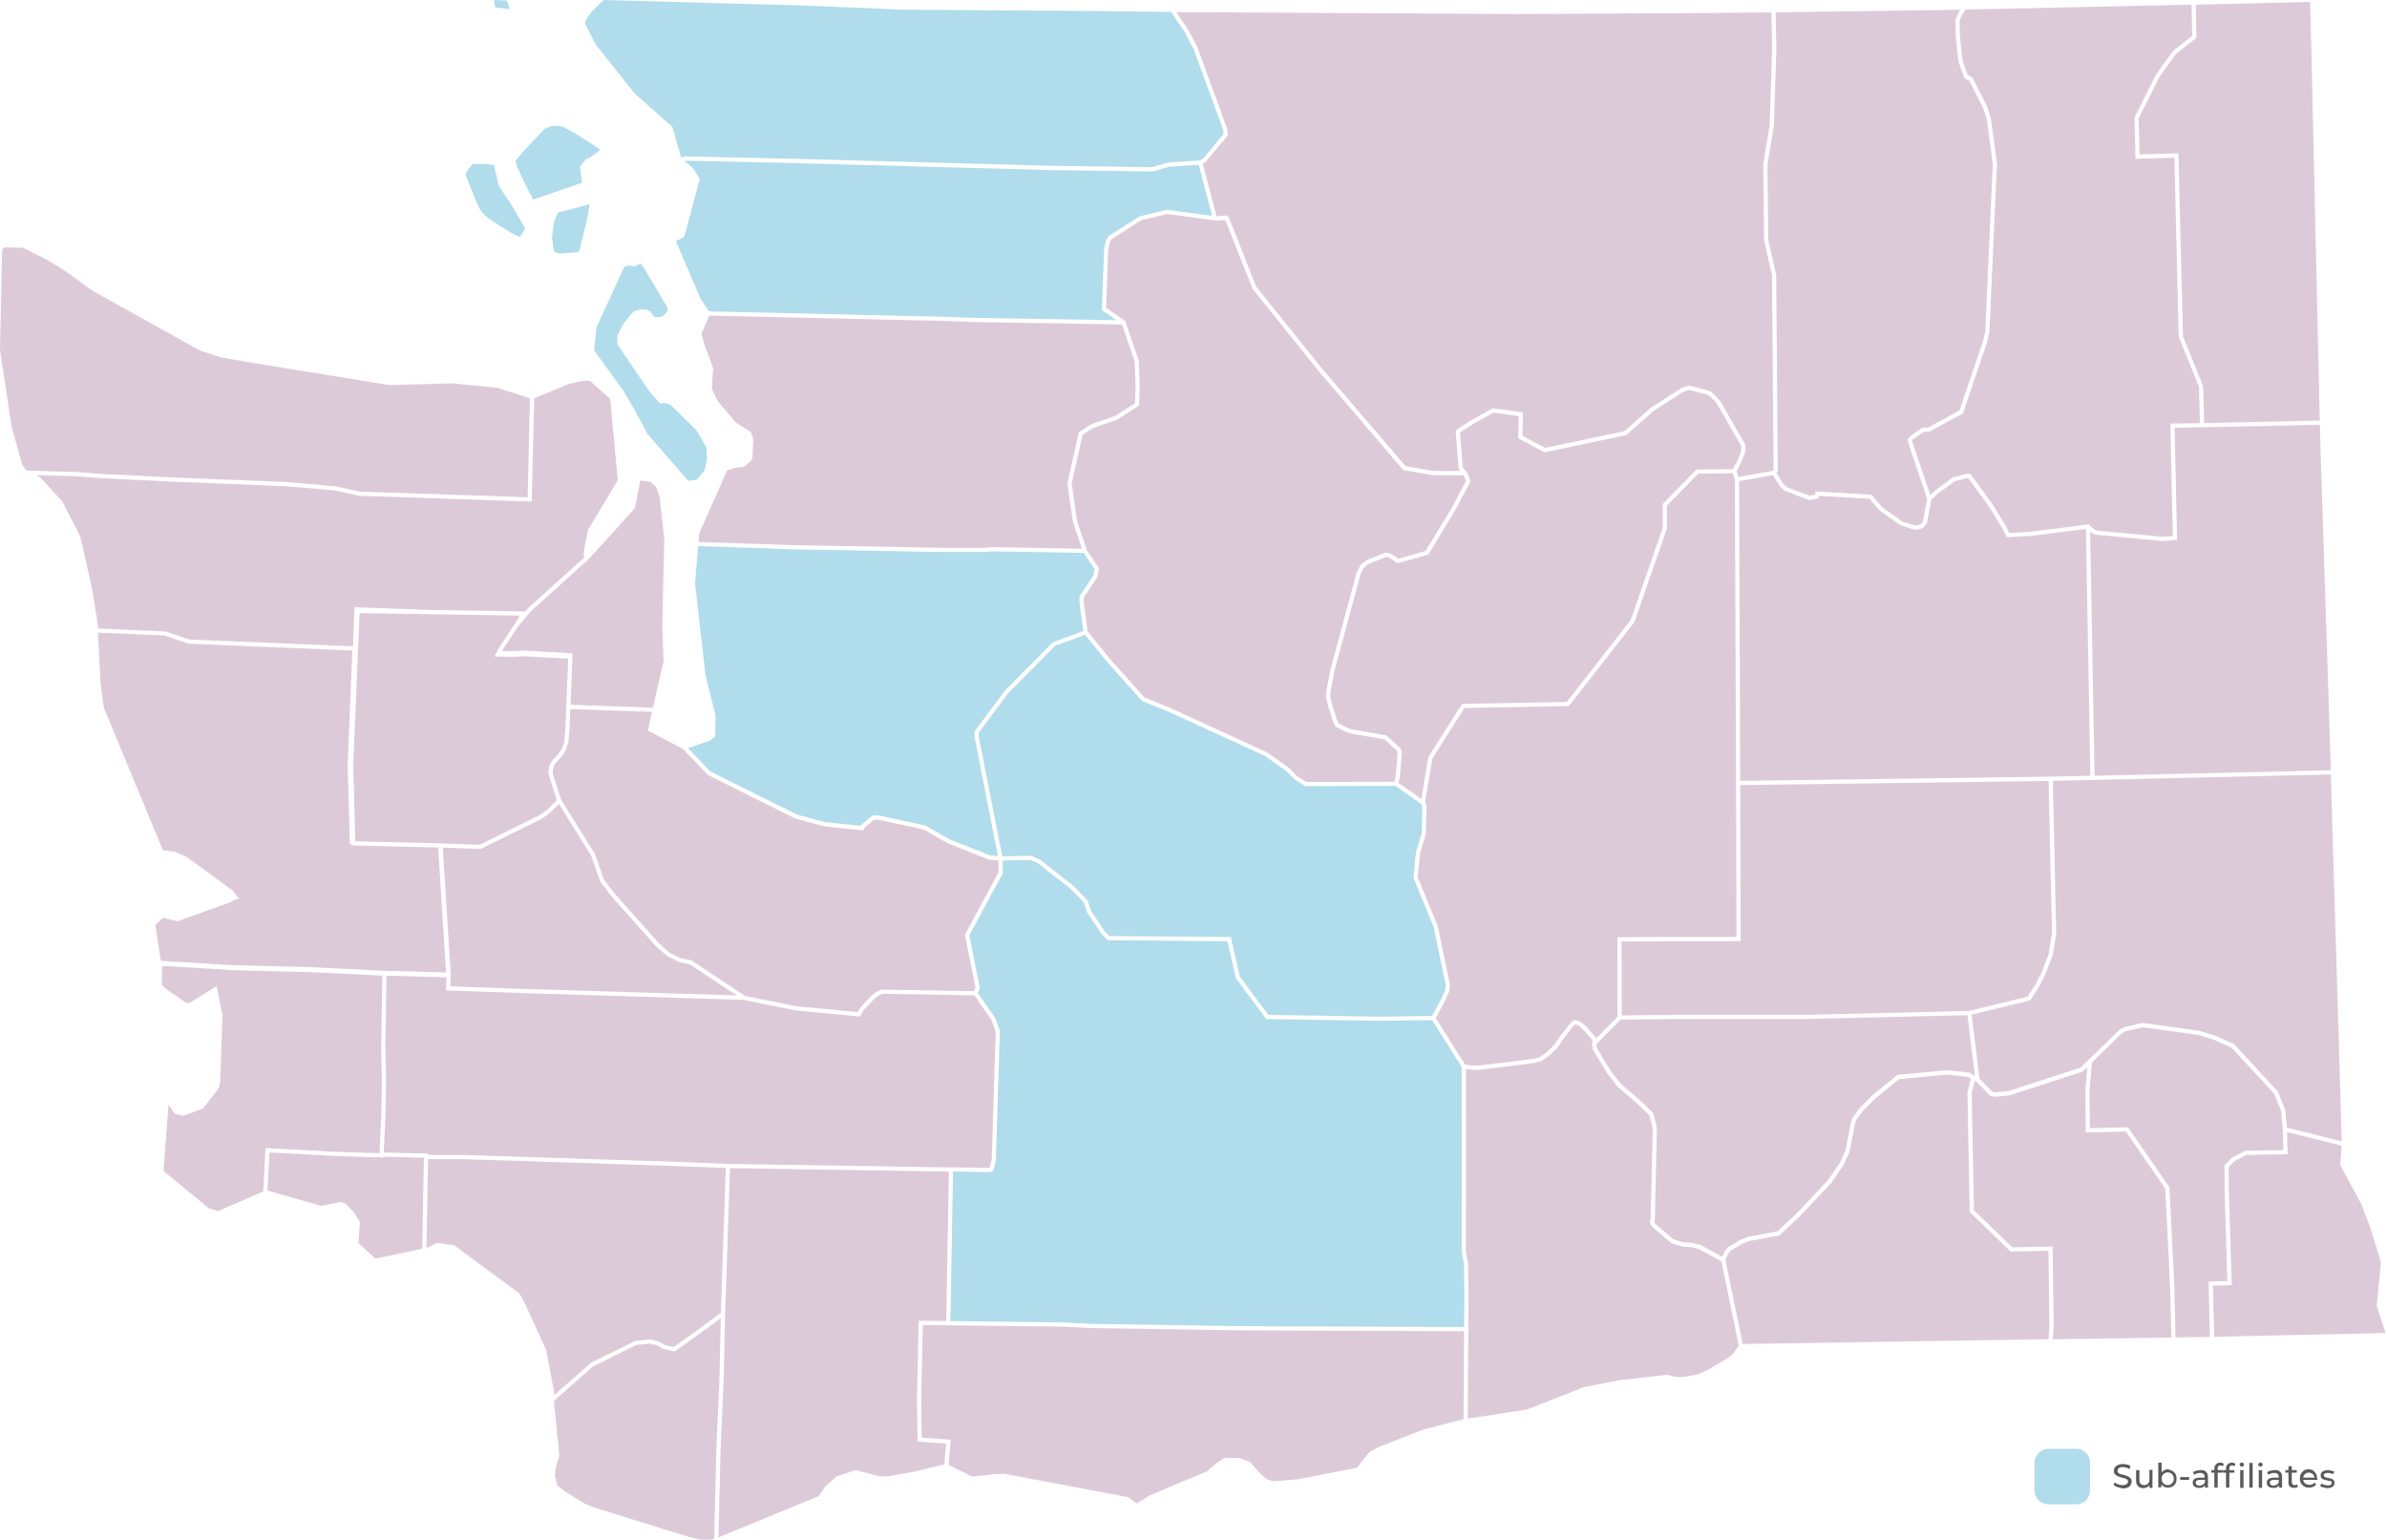 <?xml version="1.0" encoding="UTF-8"?>
<svg width="860px" height="555px" viewBox="0 0 860 555" version="1.1" xmlns="http://www.w3.org/2000/svg" xmlns:xlink="http://www.w3.org/1999/xlink">
    <!-- Generator: sketchtool 63.1 (101010) - https://sketch.com -->
    <title>8D0ACE0F-5CF2-46AC-B7BF-EFA03FF5D44C</title>
    <desc>Created with sketchtool.</desc>
    <g id="Desktop-1440px" stroke="none" stroke-width="1" fill="none" fill-rule="evenodd">
        <g id="HMG-Map" transform="translate(-1, -1)">
            <g transform="translate(1, 1)">
                <g id="Sub-affiliates" transform="translate(733, 522)">
                    <path d="M5,0 L15,0 C17.8,0 20,2.2 20,5 L20,15 C20,17.8 17.8,20 15,20 L5,20 C2.2,20 0,17.8 0,15 L0,5 C0,2.3 2.3,0 5,0 Z" id="SVGID_1_" fill="#B0DCEB"></path>
                    <path d="M29.9,13.8 C29.3,13.6 28.9,13.4 28.5,13 L28.9,12.1 C29.2,12.4 29.6,12.6 30.1,12.8 C30.6,13 31.1,13.1 31.6,13.1 C32.3,13.1 32.8,13 33.2,12.7 C33.5,12.5 33.7,12.2 33.7,11.8 C33.7,11.5 33.6,11.3 33.4,11.1 C33.2,10.9 33,10.8 32.7,10.7 C32.4,10.6 32,10.5 31.5,10.4 C30.9,10.2 30.4,10.1 30,9.9 C29.6,9.7 29.3,9.5 29,9.2 C28.7,8.9 28.6,8.5 28.6,7.9 C28.6,7.5 28.7,7 29,6.7 C29.2,6.3 29.6,6.1 30.1,5.8 C30.6,5.6 31.2,5.5 31.9,5.5 C32.4,5.5 32.9,5.6 33.4,5.7 C33.9,5.8 34.3,6 34.6,6.3 L34.2,7.3 C33.8,7.1 33.5,6.9 33.1,6.8 C32.7,6.7 32.3,6.6 31.9,6.6 C31.2,6.6 30.7,6.7 30.4,7 C30.1,7.2 29.9,7.6 29.9,8 C29.9,8.3 30,8.5 30.2,8.7 C30.4,8.9 30.6,9 30.9,9.1 C31.2,9.2 31.6,9.3 32.1,9.4 C32.7,9.6 33.2,9.7 33.6,9.9 C34,10.1 34.3,10.3 34.6,10.6 C34.9,10.9 35,11.3 35,11.9 C35,12.3 34.9,12.7 34.6,13.1 C34.4,13.5 34,13.8 33.5,14 C33,14.2 32.4,14.3 31.7,14.3 C31.1,14.1 30.5,14 29.9,13.8 Z" id="Path" fill="#5A5A5A" fill-rule="nonzero"></path>
                    <path d="M42.5,7.7 L42.5,14.1 L41.4,14.1 L41.4,13.1 C41.2,13.4 40.9,13.7 40.5,13.9 C40.1,14.1 39.7,14.2 39.3,14.2 C38.5,14.2 37.8,14 37.3,13.5 C36.8,13 36.6,12.3 36.6,11.4 L36.6,7.7 L37.8,7.7 L37.8,11.2 C37.8,11.8 37.9,12.3 38.2,12.6 C38.5,12.9 38.9,13.1 39.5,13.1 C40.1,13.1 40.6,12.9 40.9,12.5 C41.3,12.1 41.4,11.6 41.4,10.9 L41.4,7.6 L42.5,7.6 L42.5,7.7 Z" id="Path" fill="#5A5A5A" fill-rule="nonzero"></path>
                    <path d="M49.7,8 C50.2,8.3 50.6,8.7 50.8,9.1 C51.1,9.6 51.2,10.2 51.2,10.8 C51.2,11.4 51.1,12 50.8,12.5 C50.5,13 50.1,13.4 49.7,13.6 C49.2,13.9 48.7,14 48,14 C47.5,14 47.1,13.9 46.7,13.7 C46.3,13.5 46,13.2 45.7,12.9 L45.7,13.9 L44.6,13.9 L44.6,5 L45.8,5 L45.8,8.5 C46.1,8.2 46.4,7.9 46.8,7.7 C47.2,7.5 47.6,7.4 48.1,7.4 C48.7,7.6 49.2,7.7 49.7,8 Z M49.1,12.8 C49.4,12.6 49.7,12.3 49.9,12 C50.1,11.7 50.2,11.3 50.2,10.8 C50.2,10.4 50.1,10 49.9,9.6 C49.7,9.3 49.5,9 49.1,8.8 C48.7,8.6 48.4,8.5 48,8.5 C47.6,8.5 47.2,8.6 46.9,8.8 C46.6,9 46.3,9.2 46.1,9.6 C45.9,9.9 45.8,10.3 45.8,10.8 C45.8,11.2 45.9,11.6 46.1,12 C46.3,12.3 46.5,12.6 46.9,12.8 C47.3,13 47.6,13.1 48,13.1 C48.4,13.1 48.8,13 49.1,12.8 Z" id="Shape" fill="#5A5A5A" fill-rule="nonzero"></path>
                    <polygon id="Path" fill="#5A5A5A" fill-rule="nonzero" points="52.5 10.2 55.7 10.2 55.7 11.2 52.5 11.2"></polygon>
                    <path d="M61.8,8.3 C62.3,8.7 62.5,9.4 62.5,10.2 L62.5,14 L61.4,14 L61.4,13.2 C61.2,13.5 60.9,13.7 60.6,13.9 C60.2,14.1 59.8,14.1 59.3,14.1 C58.6,14.1 58,13.9 57.6,13.6 C57.2,13.3 57,12.8 57,12.2 C57,11.6 57.2,11.2 57.6,10.9 C58,10.6 58.7,10.4 59.5,10.4 L61.3,10.4 L61.3,10.2 C61.3,9.7 61.2,9.3 60.9,9.1 C60.6,8.8 60.2,8.7 59.6,8.7 C59.2,8.7 58.9,8.8 58.5,8.9 C58.1,9 57.8,9.2 57.6,9.4 L57.1,8.5 C57.4,8.2 57.8,8 58.3,7.9 C58.8,7.8 59.2,7.7 59.8,7.7 C60.7,7.6 61.4,7.8 61.8,8.3 Z M60.7,12.9 C61,12.7 61.3,12.4 61.4,12.1 L61.4,11.2 L59.6,11.2 C58.6,11.2 58.1,11.5 58.1,12.2 C58.1,12.5 58.2,12.8 58.5,13 C58.7,13.2 59.1,13.3 59.5,13.3 C60,13.2 60.4,13.1 60.7,12.9 Z" id="Shape" fill="#5A5A5A" fill-rule="nonzero"></path>
                    <path d="M66,7.1 L66,7.7 L67.8,7.7 L67.8,8.6 L66,8.6 L66,14 L64.8,14 L64.8,8.6 L63.7,8.6 L63.7,7.7 L64.8,7.7 L64.8,7.1 C64.8,6.5 65,6 65.4,5.6 C65.8,5.2 66.3,5 66.9,5 C67.2,5 67.4,5 67.6,5.1 C67.8,5.2 68,5.3 68.2,5.4 L67.9,6.3 C67.6,6.1 67.3,6 67,6 C66.3,6 66,6.4 66,7.1 Z" id="Path" fill="#5A5A5A" fill-rule="nonzero"></path>
                    <path d="M70.2,7.1 L70.2,7.7 L72,7.7 L72,8.6 L70.2,8.6 L70.2,14 L69,14 L69,8.6 L67.9,8.6 L67.9,7.7 L69,7.7 L69,7.1 C69,6.5 69.2,6 69.6,5.6 C70,5.2 70.5,5 71.1,5 C71.4,5 71.6,5 71.8,5.1 C72,5.2 72.2,5.3 72.4,5.4 L72.1,6.3 C71.8,6.1 71.5,6 71.2,6 C70.5,6 70.2,6.4 70.2,7.1 Z M74.1,6.2 C74,6.1 73.9,5.9 73.9,5.7 C73.9,5.5 74,5.3 74.1,5.2 C74.2,5.1 74.4,5 74.7,5 C75,5 75.1,5.1 75.3,5.2 C75.4,5.3 75.5,5.5 75.5,5.7 C75.5,5.9 75.4,6.1 75.3,6.2 C75.2,6.3 75,6.4 74.7,6.4 C74.4,6.4 74.3,6.4 74.1,6.2 Z M74.1,7.7 L75.3,7.7 L75.3,14.1 L74.1,14.1 L74.1,7.7 Z" id="Shape" fill="#5A5A5A" fill-rule="nonzero"></path>
                    <polygon id="Path" fill="#5A5A5A" fill-rule="nonzero" points="77.4 5.1 78.6 5.1 78.6 14 77.4 14"></polygon>
                    <path d="M80.8,6.2 C80.7,6.1 80.6,5.9 80.6,5.7 C80.6,5.5 80.7,5.3 80.8,5.2 C80.9,5.1 81.1,5 81.4,5 C81.6,5 81.8,5.1 82,5.2 C82.1,5.3 82.2,5.5 82.2,5.7 C82.2,5.9 82.1,6.1 82,6.2 C81.9,6.3 81.7,6.4 81.4,6.4 C81.1,6.4 81,6.4 80.8,6.2 Z M80.8,7.7 L82,7.7 L82,14.1 L80.8,14.1 L80.8,7.7 Z" id="Shape" fill="#5A5A5A" fill-rule="nonzero"></path>
                    <path d="M88.5,8.3 C89,8.7 89.2,9.4 89.2,10.2 L89.2,14 L88.1,14 L88.1,13.2 C87.9,13.5 87.6,13.7 87.3,13.9 C86.9,14.1 86.5,14.1 86,14.1 C85.3,14.1 84.7,13.9 84.3,13.6 C83.9,13.3 83.7,12.8 83.7,12.2 C83.7,11.6 83.9,11.2 84.3,10.9 C84.7,10.6 85.4,10.4 86.2,10.4 L88,10.4 L88,10.2 C88,9.7 87.9,9.3 87.6,9.1 C87.3,8.8 86.9,8.7 86.3,8.7 C85.9,8.7 85.6,8.8 85.2,8.9 C84.8,9 84.5,9.2 84.3,9.4 L83.8,8.5 C84.1,8.2 84.5,8 85,7.9 C85.5,7.8 85.9,7.7 86.5,7.7 C87.3,7.6 88,7.8 88.5,8.3 Z M87.3,12.9 C87.6,12.7 87.9,12.4 88,12.1 L88,11.2 L86.3,11.2 C85.3,11.2 84.8,11.5 84.8,12.2 C84.8,12.5 84.9,12.8 85.2,13 C85.4,13.2 85.8,13.3 86.2,13.3 C86.6,13.2 87,13.1 87.3,12.9 Z" id="Shape" fill="#5A5A5A" fill-rule="nonzero"></path>
                    <path d="M94.9,13.7 C94.7,13.8 94.5,14 94.3,14 C94.1,14 93.8,14.1 93.5,14.1 C92.9,14.1 92.4,13.9 92,13.6 C91.6,13.3 91.5,12.8 91.5,12.1 L91.5,8.6 L90.4,8.6 L90.4,7.7 L91.5,7.7 L91.5,6.3 L92.7,6.3 L92.7,7.7 L94.5,7.7 L94.5,8.6 L92.7,8.6 L92.7,12 C92.7,12.3 92.8,12.6 93,12.8 C93.2,13 93.4,13.1 93.7,13.1 C94.1,13.1 94.4,13 94.6,12.8 L94.9,13.7 Z" id="Path" fill="#5A5A5A" fill-rule="nonzero"></path>
                    <path d="M102,11.2 L96.8,11.2 C96.9,11.8 97.1,12.2 97.5,12.5 C97.9,12.8 98.4,13 99.1,13 C99.9,13 100.5,12.7 100.9,12.2 L101.5,12.9 C101.2,13.2 100.9,13.5 100.4,13.7 C100,13.9 99.5,14 99,14 C98.3,14 97.7,13.9 97.2,13.6 C96.7,13.3 96.3,12.9 96,12.4 C95.7,11.9 95.6,11.3 95.6,10.7 C95.6,10.1 95.7,9.5 96,9 C96.3,8.5 96.7,8.1 97.1,7.8 C97.6,7.5 98.1,7.4 98.7,7.4 C99.3,7.4 99.9,7.5 100.3,7.8 C100.8,8.1 101.1,8.5 101.4,9 C101.7,9.5 101.8,10.1 101.8,10.7 C102,11 102,11.1 102,11.2 Z M97.5,9.1 C97.1,9.4 96.9,9.9 96.8,10.4 L100.9,10.4 C100.8,9.9 100.6,9.4 100.2,9.1 C99.8,8.8 99.4,8.6 98.8,8.6 C98.3,8.6 97.9,8.7 97.5,9.1 Z" id="Shape" fill="#5A5A5A" fill-rule="nonzero"></path>
                    <path d="M104,13.9 C103.5,13.8 103.1,13.6 102.9,13.4 L103.4,12.5 C103.7,12.7 104,12.9 104.4,13 C104.8,13.1 105.2,13.2 105.6,13.2 C106.6,13.2 107.1,12.9 107.1,12.3 C107.1,12.1 107,12 106.9,11.8 C106.8,11.6 106.6,11.6 106.4,11.6 C106.2,11.6 105.9,11.5 105.5,11.4 C105,11.3 104.6,11.2 104.2,11.1 C103.9,11 103.6,10.8 103.4,10.6 C103.2,10.4 103.1,10 103.1,9.6 C103.1,9 103.3,8.6 103.8,8.2 C104.3,7.9 104.9,7.7 105.7,7.7 C106.1,7.7 106.5,7.8 107,7.9 C107.4,8 107.8,8.1 108,8.3 L107.5,9.2 C107,8.9 106.4,8.7 105.7,8.7 C105.2,8.7 104.8,8.8 104.6,8.9 C104.3,9.1 104.2,9.3 104.2,9.5 C104.2,9.7 104.3,9.9 104.4,10 C104.5,10.1 104.7,10.2 104.9,10.3 C105.1,10.4 105.4,10.4 105.8,10.5 C106.3,10.6 106.7,10.7 107,10.8 C107.3,10.9 107.6,11.1 107.8,11.3 C108,11.5 108.1,11.9 108.1,12.3 C108.1,12.9 107.9,13.3 107.4,13.7 C106.9,14 106.2,14.2 105.4,14.2 C104.9,14.1 104.4,14 104,13.9 Z" id="Path" fill="#5A5A5A" fill-rule="nonzero"></path>
                </g>
                <polygon id="Okanogan" fill="#DDCAD9" points="431.389 17.037 442.166 46.497 442.166 46.498 442.168 46.503 442.4 48.695 434.437 58.254 433.314 58.893 434.99 65.3 438.294 77.923 442.243 77.649 443.343 79.917 452.578 103.234 475.978 132.416 506.345 167.931 516.38 169.687 526.151 169.711 525.837 169.289 525.775 169.213 525.528 168.479 525.528 168.474 525.527 168.473 525.313 165.901 524.483 155.916 524.484 155.911 524.484 155.909 524.672 155.132 525.409 154.394 530.257 151.286 537.868 147.095 548.675 148.588 548.675 148.594 548.655 149.687 548.515 157.05 556.702 161.378 585.205 155.377 594.925 146.807 605.928 139.756 608.387 138.888 616.231 140.934 618.735 143.281 619.999 144.879 628.965 160.522 628.964 160.528 628.966 160.531 628.721 162.923 627.519 166.204 625.64 169.834 626.32 171.86 638.676 169.671 639.005 169.161 638.42 99.083 635.563 86.516 635.282 59.02 637.581 45.212 638.483 17.987 638.213 4.462 607.16 4.743 545.971 5.06 423.773 4.35 428.164 10.857"></polygon>
                <path id="Whatcom" fill="#B0DCEB" d="M217.498,0 L255.025,1.053 L288.093,1.937 L325.449,3.486 L392.661,3.947 L421.93,4.307 L426.878,11.63 L430.021,17.648 L440.685,46.751 L440.841,48.225 L433.575,57.018 L432.22,57.789 L420.935,58.558 L415.138,60.246 L378.393,59.741 L284.707,57.169 L247.148,56.363 L245.382,56.654 L242.246,45.694 L228.705,33.707 L214.538,15.934 L210.82,8.524 L210.783,8.259 L211.278,6.755 L213.434,3.94 L217.498,0 Z M178,1.41664458e-13 L182.593,0.199 L183.591,3.179 L183.491,3.279 L178.399,2.682 L178,1.41664458e-13 Z"></path>
                <polygon id="Asotin" fill="#DDCAD9" points="824.209 415.87 809.355 416.12 804.95 418.392 802.961 420.524 803.025 429.599 804.049 463.043 797.276 463.214 797.696 481.644 859.483 480.293 856.302 470.461 856.317 470.305 857.826 454.784 853.756 441.671 850.538 433.406 850.271 432.952 843.172 419.788 843.683 412.781 823.974 407.873"></polygon>
                <polygon id="Garfield" fill="#DDCAD9" points="802.504 461.582 801.525 429.627 801.457 419.938 804.146 417.118 808.981 414.626 822.666 414.396 822.451 407.106 821.872 400.303 819.401 394.107 804.029 377.519 797.713 374.641 791.97 372.886 774.64 370.492 771.791 370.169 765.561 371.626 764.436 372.356 753.703 382.785 752.805 393.061 752.963 406.501 766.677 406.153 781.584 427.738 781.584 427.748 781.593 427.76 783.348 462.933 783.831 481.874 796.197 481.704 795.742 461.751"></polygon>
                <polygon id="Columbia" fill="#DDCAD9" points="780.116 428.261 765.909 407.694 751.481 408.057 751.308 393.003 752.052 384.468 750.396 386.086 750.23 386.14 724.585 394.472 723.484 394.747 718.508 395.189 716.981 394.752 712.029 389.655 711.528 389.394 710.362 393.814 711.169 436.055 724.971 449.418 739.491 449.115 739.492 449.198 739.513 449.198 739.899 477.755 739.581 482.561 740.899 482.536 782.332 481.913 781.848 462.989"></polygon>
                <polygon id="Franklin" fill="#DDCAD9" points="596.213 439.151 595.99 440.353 596.192 440.777 602.824 446.488 606.345 447.609 609.692 447.818 612.675 448.582 620.493 452.855 621.249 451.143 622.297 449.527 627.005 446.733 629.734 445.665 640.401 443.638 647.157 437.343 658.662 425.136 662.833 419.031 664.936 414.479 666.807 404.652 667.399 402.765 670.025 399.219 674.895 394.381 683.519 387.38 684.29 387.192 701.433 385.611 709.518 386.465 711.548 387.715 708.841 365.765 650.072 367.155 603.581 367.14 583.858 367.378 575.098 376.253 575.332 377.629 580.306 385.869 584.098 390.679 590.429 396.027 595.581 401.004 595.6 401.077 595.601 401.078 596.955 406.354 596.953 406.458"></polygon>
                <polygon id="Walla-Walla" fill="#DDCAD9" points="724.378 450.93 709.661 436.683 708.836 393.552 710.126 388.666 709.032 387.989 701.439 387.179 684.224 388.812 675.911 395.558 671.136 400.305 668.7 403.608 668.279 405.064 666.35 415.082 664.12 419.887 659.812 426.183 648.231 438.469 641.12 445.093 630.099 447.188 627.629 448.165 623.382 450.695 622.557 451.973 621.652 454.054 627.868 484.254 738.056 482.504 738.379 477.633 738.013 450.647"></polygon>
                <polygon id="Whitman" fill="#DDCAD9" points="753.156 281.047 753.156 281.032 739.582 281.317 740.827 336.121 739.597 344.036 736.804 351.285 734.635 355.524 731.416 360.448 710.327 365.556 713.171 388.613 717.758 393.33 718.632 393.582 723.269 393.169 724.143 392.945 749.578 384.678 763.551 371.105 765.083 370.162 771.695 368.613 774.821 368.97 792.344 371.4 798.235 373.205 804.918 376.244 805.019 376.355 820.681 393.259 823.357 400.053 823.89 406.306 843.699 411.238 843.186 393.55 840.352 299.46 839.789 279.036 758.407 280.925"></polygon>
                <polygon id="Spokane" fill="#DDCAD9" points="794.153 153.93 793.402 153.943 793.398 153.943 793.395 153.943 793.395 153.95 783.482 154.117 784.371 194.557 779.023 194.922 778.963 194.916 755.236 192.663 753.925 192.257 753.046 191.453 754.629 279.513 839.746 277.536 839.254 261.129 836.085 163.21 835.81 153.033 794.153 153.927"></polygon>
                <polygon id="Pend-Oreille" fill="#DDCAD9" points="791.091 1.699 791.319 13.625 785.223 18.448 783.848 19.537 782.248 21.784 777.999 27.757 774.26 35.227 770.523 42.698 770.69 49.133 770.86 55.655 775.793 55.513 784.856 55.253 785.66 88.182 786.465 121.109 791.104 132.621 793.744 139.173 793.975 147.496 794.111 152.426 835.773 151.533 832.892 24.302 832.307 0.679"></polygon>
                <polygon id="Lincoln" fill="#DDCAD9" points="753.126 279.533 751.526 190.566 731.657 193.096 723.005 193.576 721.331 190.186 716.766 182.741 709.03 172.153 704.292 173.369 698.28 177.764 695.828 180.027 694.219 188.589 692.597 190.345 690.756 190.817 689.387 190.761 684.55 189.171 677.063 183.832 673.595 179.716 655.363 178.65 655.191 179.534 651.87 180.205 642.739 176.727 641.355 175.318 638.741 171.183 626.564 173.34 626.965 281.344 738.802 279.833"></polygon>
                <polygon id="Adams" fill="#DDCAD9" points="584.231 339.214 584.274 357.674 584.293 365.872 603.573 365.64 650.055 365.654 709.418 364.25 730.486 359.13 733.339 354.771 735.437 350.674 738.168 343.573 739.325 336.024 738.083 281.363 626.971 282.863 627.131 339.102 598.771 339.129"></polygon>
                <polygon id="Grant" fill="#DDCAD9" points="532.323 384.005 552.295 381.545 554.677 380.927 557.099 379.258 559.904 376.572 562.406 372.951 566.095 368.266 567.168 367.493 569.217 368.031 571.011 369.389 574.995 373.927 574.999 373.939 575.001 373.941 575.073 374.143 582.795 366.319 582.724 337.715 598.763 337.62 625.627 337.599 625.469 282.12 625.063 172.835 624.289 170.523 611.844 170.657 600.556 182.197 600.596 190.343 600.553 190.464 588.85 224.148 588.773 224.246 565.227 254.397 527.6 255.09 516.041 273.325 513.424 289.058 513.729 289.707 513.732 289.721 513.732 289.722 513.922 290.73 513.921 290.808 513.708 300.495 511.634 307.254 510.768 316.01 517.939 333.566 517.94 333.571 517.946 333.585 522.392 354.821 522.07 357.377 520.542 360.741 517.249 366.771 527.854 383.59 528.481 383.753"></polygon>
                <polygon id="Benton" fill="#DDCAD9" points="612.061 450.02 609.421 449.373 605.999 449.142 602.096 447.897 594.991 441.78 594.424 440.579 594.728 438.937 595.452 406.528 594.253 401.863 589.444 397.223 582.986 391.742 579.094 386.795 573.912 378.225 573.512 375.87 573.876 375.252 573.684 374.716 569.94 370.454 568.557 369.423 567.472 369.139 567.061 369.434 563.62 373.859 561 377.614 558.003 380.474 555.184 382.362 552.576 383.03 532.368 385.524 528.139 385.227 528.117 450.912 528.955 455.352 529.09 466.095 528.805 511.098 538.661 509.637 550.21 507.816 570.805 499.748 577.082 498.572 583.341 497.328 600.498 495.34 603.944 496.123 606.76 496.11 611.453 495.256 615.094 493.684 622.353 489.399 624.306 487.862 626.462 484.863 620.208 454.48"></polygon>
                <polygon id="Klickitat" fill="#DDCAD9" points="392.691 478.508 383.218 478.009 342.393 477.505 342.393 477.511 332.458 477.382 331.888 503.872 332.025 514.385 332.073 518.013 337.477 518.382 342.524 518.726 342.524 518.727 342.524 518.727 341.728 527.796 350.176 532.014 357.722 531.219 361.819 531.012 406.529 539.458 409.415 541.757 414.303 538.775 423.539 534.832 434.709 530.234 438.749 526.857 441.1 525.332 446.406 525.279 450.312 526.748 454.644 531.501 456.285 532.923 458.605 533.721 467.353 533.022 488.869 528.871 493.369 523.192 496.773 521.351 512.734 515.094 527.295 511.351 527.495 479.647 446.438 479.331"></polygon>
                <polygon id="Clark" fill="#DDCAD9" points="252.15 480.458 243.122 486.921 238.938 486.047 236.629 484.641 234.101 484.126 233.897 484.147 229.186 484.615 213.648 492.334 204.275 500.614 199.524 504.814 201.545 524.382 200.195 528.995 199.899 531.885 200.884 535.317 203.525 537.347 210.477 541.688 213.883 543.117 248.932 553.993 252.697 554.772 252.819 554.766 256.051 554.725 257.311 554.404 258.086 522.386 259.199 496.986 259.694 474.913"></polygon>
                <polygon id="Skamamia" fill="#DDCAD9" points="261.24 473.473 260.711 497.083 259.601 522.487 258.838 553.907 294.977 539.066 297.337 535.587 301.482 531.889 308.185 529.709 316.895 531.953 319.875 531.913 329.018 530.31 340.236 527.635 340.895 520.118 330.591 519.416 330.388 503.866 330.99 475.862 340.915 475.991 341.864 422.129 263.01 420.882"></polygon>
                <polygon id="Cowlitz" fill="#DDCAD9" points="199.586 502.757 212.891 491.033 228.899 483.135 234.178 482.611 237.298 483.291 239.605 484.695 242.777 485.323 251.27 479.244 259.742 473.017 261.498 420.839 242.024 420.068 176.079 417.941 167.095 417.674 154.231 417.631 153.622 449.639 157.544 447.825 163.639 448.698 187.114 466.01 189.293 470.002 196.8 486.477 199.645 501.678"></polygon>
                <polygon id="Lewis" fill="#DDCAD9" points="167.119 416.174 176.125 416.441 242.077 418.569 262.317 419.371 341.89 420.629 341.891 420.553 355.998 420.83 356.534 420.786 357.315 417.793 358.742 371.662 357.167 367.417 351.031 358.632 317.77 358.063 316.021 359.021 314.845 360.039 311.242 363.854 309.776 366.258 286.492 364.029 267.846 360.272 267.804 360.243 187.134 357.776 160.695 356.83 160.883 352.128 139.243 351.533 138.83 377.689 139.094 389.329 138.905 401.085 138.267 415.258 154.268 415.652 154.259 416.131"></polygon>
                <polygon id="Thurston" fill="#DDCAD9" points="162.253 355.385 187.184 356.276 265.434 358.67 248.476 347.414 245.01 346.754 240.387 344.519 236.321 340.908 220.463 323.111 216.231 317.615 212.978 308.287 201.385 289.688 198.136 292.868 195.182 295.002 173.128 305.909 159.514 305.394 162.411 351.352"></polygon>
                <polygon id="Pierce" fill="#DDCAD9" points="234.92 256.493 205.484 255.465 205.201 262.367 204.772 267.616 203.585 270.801 201.891 273.149 200.081 275.008 199.485 276.143 199.12 278.197 199.15 278.861 202.165 288.143 214.367 307.714 217.607 317.005 221.616 322.151 237.38 339.849 241.304 343.326 245.566 345.358 249.049 345.994 268.432 358.86 286.712 362.547 308.984 364.676 310.099 362.88 313.81 358.956 315.232 357.743 317.399 356.557 317.597 356.56 350.861 357.128 351.404 356.157 351.448 355.824 347.668 336.781 359.784 314.279 359.773 310.036 356.231 309.689 341.492 303.855 332.721 298.845 316.674 295.406 315.32 295.336 314.98 295.348 314.444 295.753 311.471 298.275 311.117 299.195 296.919 297.732 286.578 294.947 254.998 279.201 246.079 269.883 233.428 263.221"></polygon>
                <polygon id="Yakima" fill="#B0DCEB" points="526.604 450.933 526.628 384.459 515.971 367.559 496.821 367.806 456.192 367.164 445.285 352.504 445.282 352.491 445.281 352.49 444.256 347.971 442.251 339.126 399.05 338.749 396.957 336.666 391.694 328.825 390.586 325.389 390.435 325.095 385.542 320.11 373.734 310.894 371.303 309.861 361.457 310.033 361.478 310.135 361.273 310.116 361.285 314.656 349.244 337.017 352.967 355.773 352.854 356.637 352.252 357.715 358.525 366.738 360.252 371.394 360.247 371.54 358.788 418.09 357.833 421.751 357.02 422.252 356.042 422.329 343.365 422.082 342.416 475.995 383.264 476.495 392.739 476.994 446.45 477.818 527.5 478.134 527.578 466.052 527.445 455.39"></polygon>
                <polygon id="Kittitas" fill="#B0DCEB" points="512.242 300.157 512.419 290.857 512.279 290.111 512.061 289.699 502.781 283.166 470.233 283.247 466.31 280.746 463.375 277.788 455.721 272.386 421.717 256.755 411.44 252.552 398.986 238.642 390.89 228.717 380.063 232.759 363.103 249.919 352.565 264.063 352.692 265.721 359.805 302.009 361.149 308.538 371.596 308.355 374.579 309.652 386.539 318.994 391.716 324.307 391.995 324.87 393.089 328.262 398.158 335.765 399.671 337.256 443.452 337.636 446.678 351.864 456.954 365.677 496.822 366.306 515.928 366.06 519.201 360.072 520.654 356.866 520.875 354.894 516.491 333.96 509.238 316.239 510.178 306.886"></polygon>
                <polygon id="Douglas" fill="#DDCAD9" points="624.371 169.023 626.148 165.6 627.278 162.5 627.429 160.865 618.725 145.681 617.598 144.268 615.483 142.296 608.453 140.462 606.511 141.148 595.783 148.043 585.9 156.77 556.483 162.964 546.996 157.953 547.149 149.898 538.155 148.656 531.021 152.583 526.294 155.614 526.035 155.886 525.998 156.036 527.013 168.25 527.13 168.559 528.123 169.744 528.26 169.744 528.446 170.13 528.456 170.142 529.378 172.05 529.383 172.069 529.383 172.07 529.765 173.555 524.202 183.99 514.607 199.8 504.045 202.814 502.863 202.679 501.969 201.831 500.418 200.875 499.303 200.665 493.147 203.127 491.923 204.028 491.226 204.831 490.212 206.766 480.915 241.181 479.393 248.803 479.223 251.017 480.163 254.679 481.815 259.796 482.423 260.74 485.849 262.461 487.571 262.906 499.51 264.974 504.605 269.658 505.047 270.824 505.047 270.825 505.054 270.844 504.693 275.998 504.286 280.089 503.839 282.077 512.097 287.89 514.61 272.779 526.766 253.606 564.484 252.911 587.514 223.421 599.094 190.094 599.052 181.589 611.205 169.165"></polygon>
                <polygon id="Ferry" fill="#DDCAD9" points="637.077 86.481 639.933 99.05 640.521 169.661 640.033 170.418 642.578 174.445 643.573 175.439 652 178.648 653.91 178.262 654.14 177.076 674.327 178.256 678.148 182.792 685.323 187.881 689.74 189.298 690.581 189.314 691.797 189.001 692.824 187.887 694.348 179.78 687.414 159.221 687.414 159.202 687.399 159.16 687.38 158.157 688.244 157.167 692.51 154.126 694.677 154.018 705.977 147.904 714.481 122.862 715.269 119.413 717.971 59.036 715.822 43.032 714.47 38.828 709.548 29.152 707.755 28.227 705.588 22.131 705.586 22.102 705.574 22.072 704.639 12.989 704.485 7.207 705.635 4.595 706.33 3.522 639.726 4.444 639.997 18.061 639.087 45.422 636.798 59.197"></polygon>
                <polygon id="Stevens" fill="#DDCAD9" points="706.136 12.892 707.057 21.828 708.953 27.104 710.65 27.979 715.864 38.249 717.296 42.738 719.475 58.97 719.472 59.037 716.746 119.683 715.922 123.27 707.208 148.943 695.09 155.498 693.023 155.602 689.192 158.332 688.891 158.691 688.897 159.013 695.45 178.337 697.33 176.607 703.64 171.988 709.279 170.54 710.088 171.044 718.012 181.907 722.644 189.461 723.911 192.023 731.522 191.603 752.512 188.927 754.687 190.916 755.604 191.2 779.038 193.409 782.836 193.15 781.948 152.634 792.612 152.455 792.248 139.35 784.968 121.283 783.393 56.795 769.399 57.198 769.012 42.36 776.742 26.934 782.832 18.427 789.805 12.909 789.59 1.671 708.176 3.431 706.926 5.359 705.992 7.501"></polygon>
                <path id="San-Juan" fill="#B0DCEB" d="M212.425,73.505 L211.786,77.738 L208.811,90.253 L208.186,90.911 L201.817,91.334 L200.952,91.194 L199.54,90.607 L198.864,85.527 L199.614,79.881 L201.058,76.473 L205.668,75.425 L212.425,73.505 Z M172.774,59.014 L177.969,59.378 L179.696,66.955 L184.969,74.908 L189.227,82.455 L187.37,85.368 L184.468,84.113 L176.004,78.688 L173.817,76.687 L172.897,75.378 L171.713,72.942 L167.836,63.246 L167.82,62.585 L168.559,61.148 L170.246,59.108 L172.774,59.014 Z M200.98,45.293 L202.774,45.713 L207.201,48.024 L216.197,53.781 L215.273,54.845 L212.183,56.951 L212.219,57.003 L211.285,57.242 L209,59.885 L209.398,64.003 L209.807,65.802 L192.115,71.882 L189.748,67.457 L186.232,60.043 L185.701,57.975 L188.798,54.239 L196.31,46.355 L198.626,45.434 L200.98,45.293 Z"></path>
                <polygon id="Island" fill="#B0DCEB" points="228.541 112.064 230.966 111.442 232.901 111.537 234.187 112.195 235.81 114.21 236.177 114.264 238.205 114.198 238.873 113.871 240.582 112.076 240.443 110.811 239.571 109.26 232.384 97.153 230.845 94.993 230.601 94.906 230.122 95.266 229.741 95.74 229.156 95.27 229.154 95.27 229.041 96.013 226.639 95.647 224.95 96.081 214.918 117.963 214.048 126.24 224.492 140.623 228.614 147.677 233.338 156.423 247.976 173.257 251.049 172.822 253.856 169.417 254.682 165.829 254.559 161.322 250.932 155.032 241.493 145.778 239.448 145.244 237.843 145.398 234.101 141.262 222.451 124.058 222.401 120.974 224.483 116.817 227.513 112.999"></polygon>
                <polygon id="Snohomish" fill="#DDCAD9" points="339.904 197.399 353.978 197.395 357.836 197.155 389.818 197.702 386.585 188.113 386.581 188.085 386.574 188.065 384.573 174.123 388.689 155.764 393.141 152.857 400.98 150.123 401.442 150.058 408.935 145.285 409.139 138.821 408.765 130.02 404.231 116.906 350.414 116.013 342.156 115.684 255.579 113.703 252.748 120.186 253.681 123.82 256.933 132.617 256.701 136.44 256.54 140.355 258.69 144.643 265.171 152.335 270.589 155.72 271.369 158.284 271.091 164.971 270.546 166.136 268.065 168.166 264.767 168.56 261.938 169.54 251.911 192.195 251.65 195.278 286.194 196.44"></polygon>
                <polygon id="King-roll" fill="#B0DCEB" points="287.167 293.515 297.236 296.219 310.116 297.531 310.196 297.323 313.494 294.529 314.442 293.809 315.323 293.782 316.917 293.871 333.35 297.429 342.177 302.47 356.667 308.201 359.602 308.461 358.336 302.318 351.209 265.924 351.027 263.617 362 248.901 379.23 231.469 390.309 227.333 389.082 218.347 388.844 215.717 389.047 214.703 393.917 207.344 394.363 205.098 394.079 204.668 390.448 199.212 357.87 198.654 354.024 198.893 339.891 198.898 286.155 197.939 251.542 196.774 250.414 210.164 254.219 243.542 257.474 256.454 257.779 258.076 257.67 265.407 255.82 266.847 247.877 269.553 255.889 277.92"></polygon>
                <polygon id="Clallam" fill="#DDCAD9" points="1.177 89.478 0.772 89.93 3.08375547e-12 126.09 4.161 153.608 7.903 167.274 9.517 169.568 27.981 170.087 34.815 170.674 62.159 172.037 103.169 173.681 120.727 175.197 129.523 177.135 190.098 179.171 190.941 143.511 179.167 139.712 162.871 138.106 140.236 138.743 140.167 138.732 92.2 130.946 79.718 128.782 72.107 126.337 33.511 104.854 23.295 97.508 21.744 96.555 16.722 93.531 8.412 89.291 1.848 89.104"></polygon>
                <polygon id="Jefferson" fill="#DDCAD9" points="59.719 227.541 68.221 230.429 127.18 232.903 127.745 218.771 155.537 219.809 189.252 220.321 190.309 219.072 210.683 200.703 210.292 200.351 210.429 198.163 211.814 190.973 222.571 173.01 219.87 143.745 212.513 137.206 210.302 137.151 205.042 138.288 192.445 143.485 191.562 180.729 129.268 178.624 120.501 176.683 103.076 175.185 62.094 173.541 34.717 172.177 27.898 171.593 13.229 171.18 14.902 172.427 22.549 180.855 28.508 192.496 29.078 193.986 32.968 211.159 34.263 218.74 35.248 225.258 35.334 226.44"></polygon>
                <polygon id="Kitsap" fill="#DDCAD9" points="211.813 200.692 212.316 201.25 191.351 220.152 186.528 225.858 181.117 234.128 180.898 234.544 184.106 234.645 188.813 234.401 206.18 235.38 206.158 235.913 206.284 235.92 205.545 253.966 235.253 255.004 239.069 238.26 238.597 226.078 239.328 194.336 237.718 179.377 236.408 175.548 234.476 173.675 230.695 173.116 228.751 183.094 212.363 201.169 211.808 200.665"></polygon>
                <polygon id="Skagit" fill="#B0DCEB" points="342.203 114.185 350.455 114.514 402.299 115.374 397 111.72 397.002 111.668 396.982 111.654 397.789 89.643 398.537 86.402 399.509 84.963 410.632 77.939 420.419 75.576 436.705 77.779 431.884 59.358 421.131 60.098 415.358 61.797 378.374 61.288 284.682 58.718 247.268 57.914 246.614 58.022 249.483 60.423 252.085 64.451 246.576 85.192 245.996 85.656 243.491 86.875 252.539 107.915 255.467 112.2"></polygon>
                <polygon id="Chelan" fill="#DDCAD9" points="390.462 215.291 390.361 215.804 390.575 218.184 391.85 227.521 400.126 237.668 412.327 251.294 422.316 255.38 432.975 260.306 456.53 271.121 464.393 276.686 467.315 279.629 470.665 281.745 502.396 281.668 502.809 279.849 503.2 275.871 503.535 271.068 503.336 270.543 498.826 266.397 487.26 264.39 485.254 263.855 481.393 261.918 480.424 260.37 478.723 255.095 477.709 251.149 477.911 248.597 479.457 240.839 488.846 206.143 490.037 203.913 490.967 202.869 492.503 201.771 499.151 199.11 501.087 199.525 502.946 200.689 503.532 201.246 503.92 201.29 513.631 198.52 522.899 183.249 528.168 173.365 527.95 172.518 527.325 171.243 516.193 171.203 505.561 169.343 505.385 169.138 474.829 133.402 451.271 104.025 451.23 103.92 441.977 80.547 441.343 79.243 437.784 79.489 437.732 78.739 437.715 78.672 437.615 79.416 420.498 77.1 411.106 79.368 400.577 86.062 399.937 87.01 399.268 89.91 398.51 110.885 405.377 115.618 410.258 129.827 410.638 138.812 410.41 146.124 401.973 151.498 401.262 151.598 393.725 154.243 390.02 156.684 386.097 174.183 388.049 187.785 391.572 198.198 395.959 204.789 395.331 207.931"></polygon>
                <polygon id="Wahkiakum" fill="#DDCAD9" points="138.187 417.053 121.441 416.539 97.089 415.228 96.359 428.963 115.652 434.476 122.869 433.074 123.706 433.37 124.237 433.447 125.038 434.223 127.48 436.787 129.704 440.353 129.115 447.826 135.111 453.361 135.643 453.398 152.116 449.921 152.74 417.115 138.2 416.757"></polygon>
                <polygon id="Pacific" fill="#DDCAD9" points="136.756 415.508 137.407 401.039 137.594 389.334 137.331 377.694 137.743 351.524 112.188 350.272 84.506 349.584 58.407 348.007 58.259 354.66 58.565 355.121 59.628 356.157 65.966 360.589 67.625 361.526 69.014 360.945 78.059 355.303 80.158 365.779 79.334 389.53 78.898 391.963 73.148 399.373 66.161 402.005 62.938 401.308 60.713 397.888 58.913 421.928 75.305 435.395 78.608 436.357 94.84 429.292 95.672 413.65 121.505 415.04"></polygon>
                <polygon id="Grays-Harbor" fill="#DDCAD9" points="111.879 348.475 138.197 349.762 160.704 350.38 157.863 305.346 127.865 304.643 126.554 304.506 126.546 304.188 126.045 304.136 125.243 275.274 126.953 234.394 67.942 231.918 59.339 228.995 35.304 227.938 36.218 246.065 37.226 253.828 37.642 255.621 58.702 306.377 62.963 306.868 67.391 308.866 83.71 320.793 86.156 323.781 84.928 324.086 82.571 325.252 63.819 331.958 58.806 330.602 55.97 333.307 57.935 346.197 84.183 347.785"></polygon>
                <path d="" id="Fill-43" fill="#DDCAD9"></path>
                <polygon id="Mason" fill="#DDCAD9" points="186.244 223.577 186.683 223.12 187.165 221.789 129.535 220.914 128.993 234.401 128.988 234.401 127.254 275.781 128.017 303.149 158.977 303.873 172.805 304.396 194.46 293.686 197.209 291.688 200.643 288.317 197.656 279.031 197.613 278.099 198.102 275.549 198.93 274.04 200.776 272.143 202.305 270.011 203.327 267.2 203.703 262.28 204.725 237.334 188.966 236.447 184.292 236.69 178.174 236.498 179.827 233.368"></polygon>
            </g>
        </g>
    </g>
</svg>